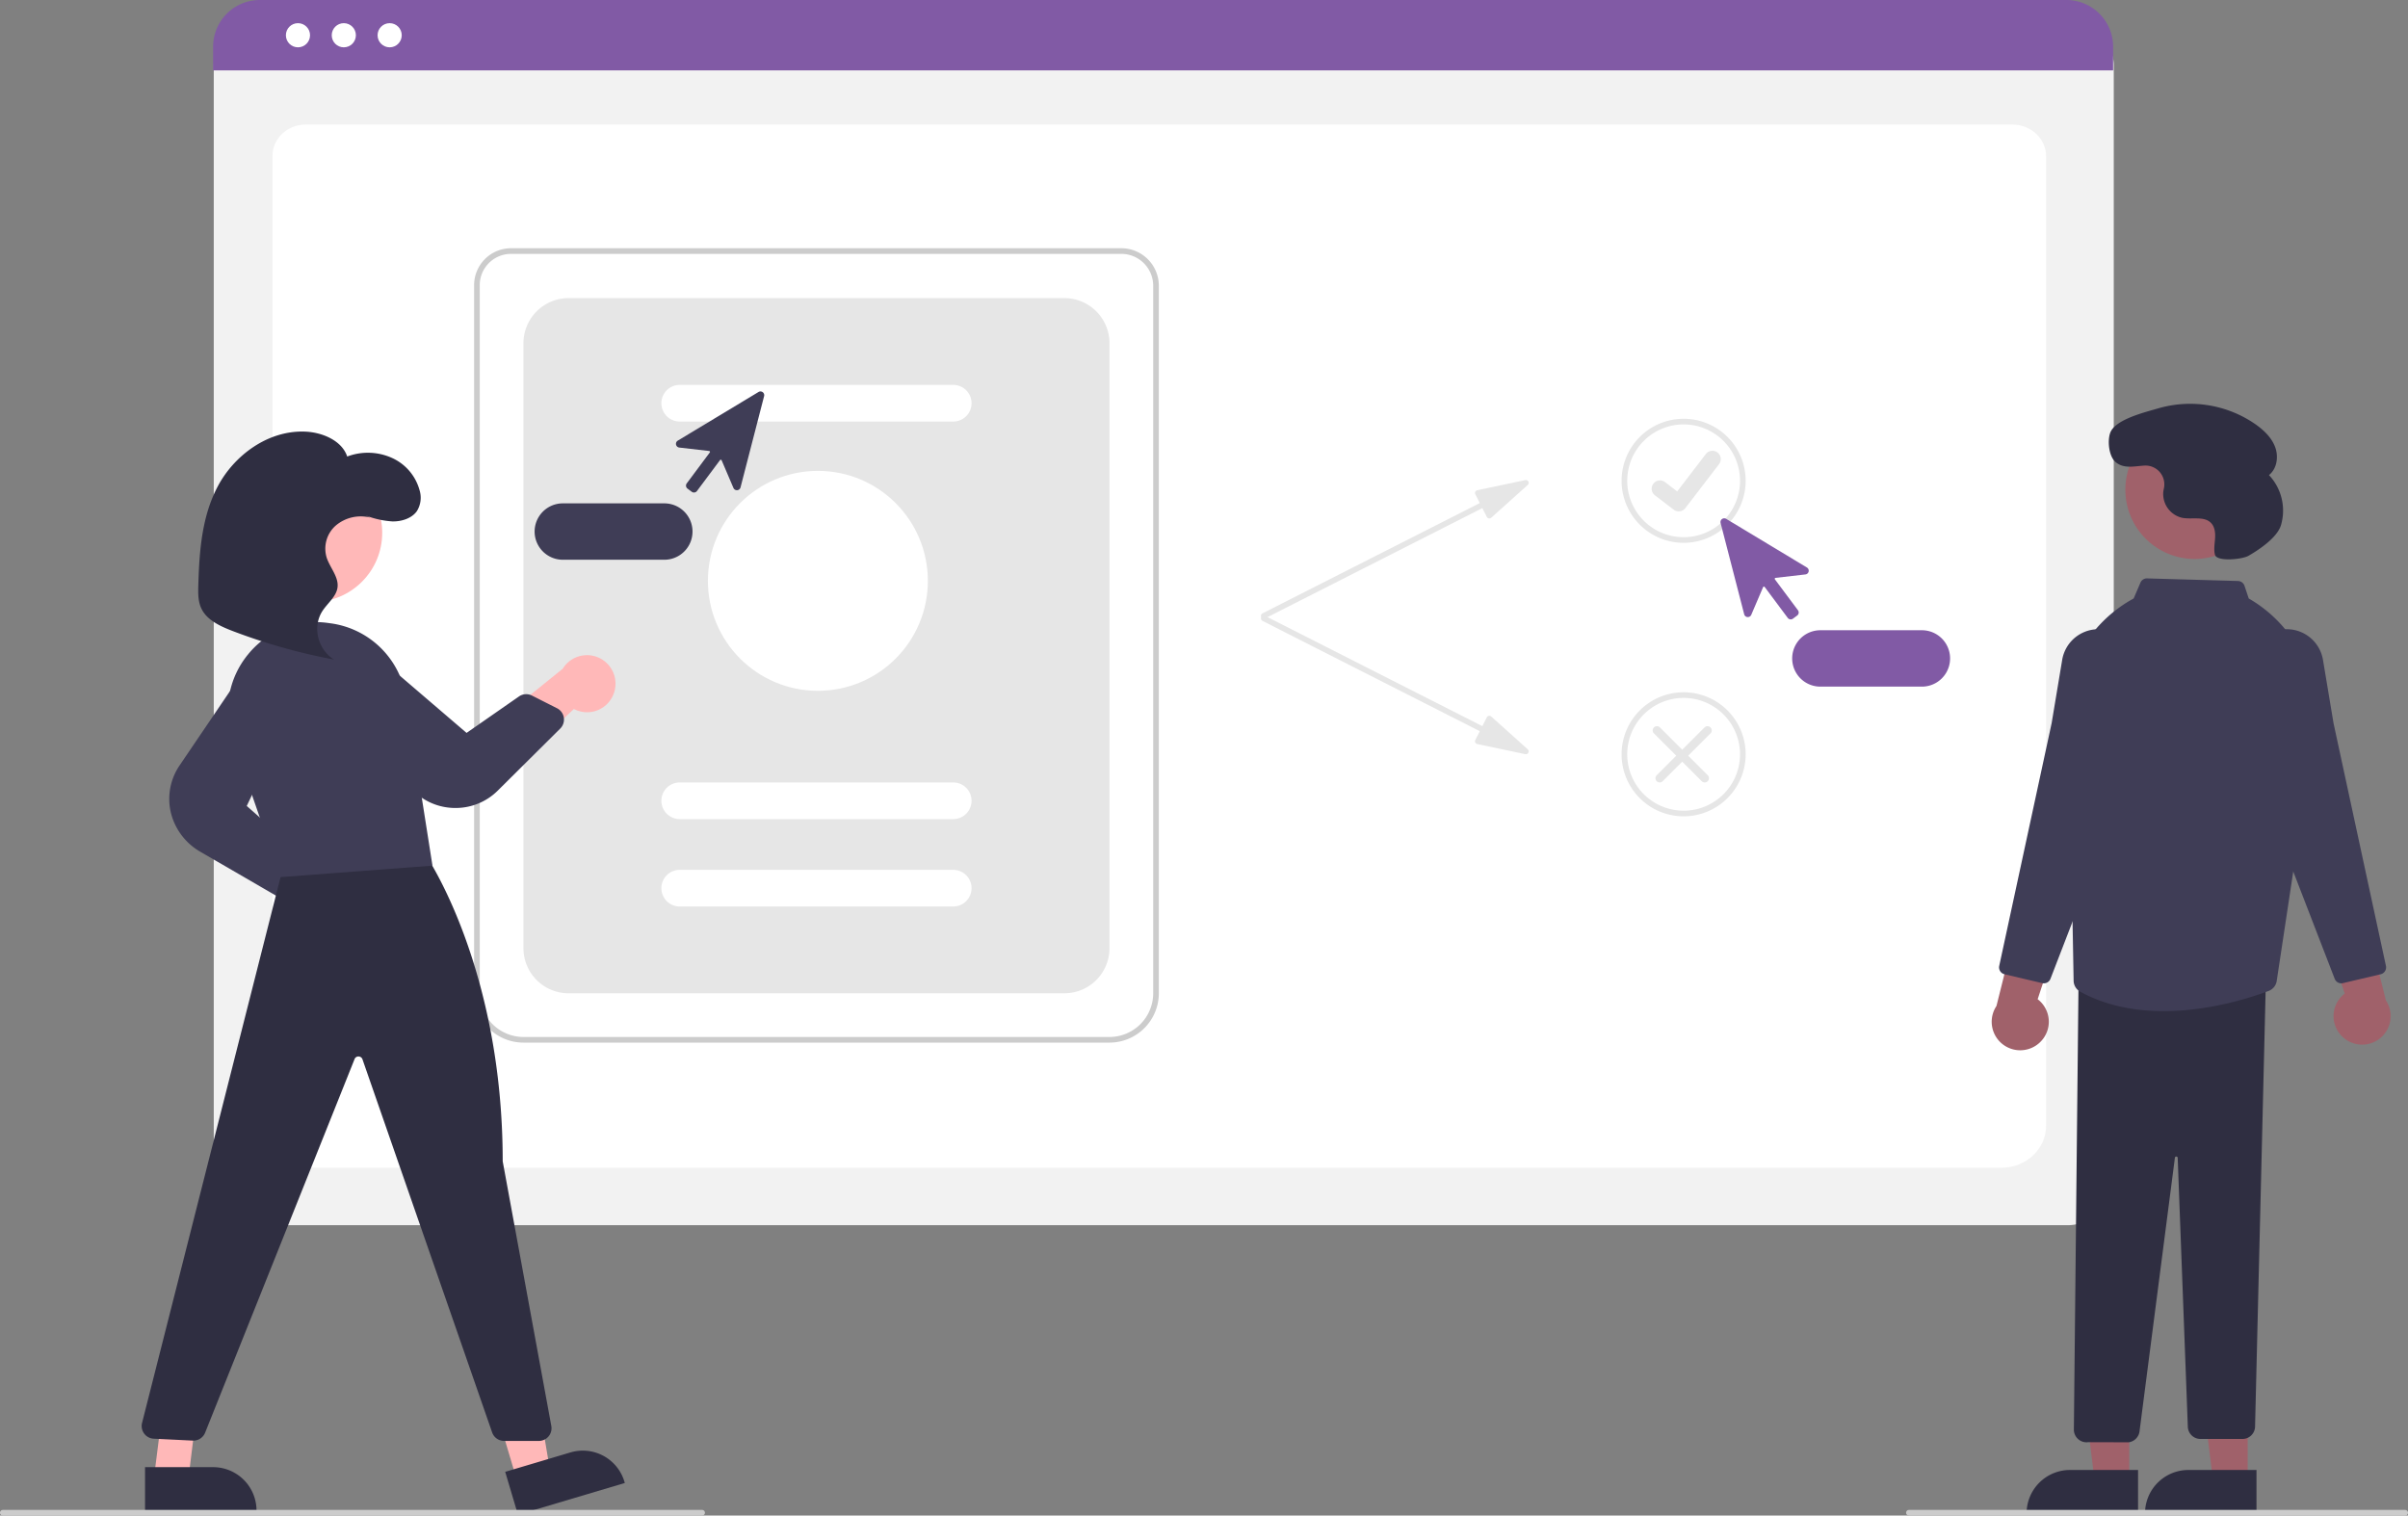 <svg xmlns="http://www.w3.org/2000/svg" data-name="Layer 1" width="854" height="537.526" viewBox="0 0 854 537.526" xmlns:xlink="http://www.w3.org/1999/xlink"><rect x="0" y="0" width="854" height="537.526" fill="#808080" stroke="none"/><path d="M906.149,615.785H265.311a16.519,16.519,0,0,1-16.5-16.5V204.131a12.102,12.102,0,0,1,12.088-12.088H910.352a12.311,12.311,0,0,1,12.297,12.297V599.285A16.519,16.519,0,0,1,906.149,615.785Z" transform="translate(-173 -181.237)" fill="#f2f2f2"/><path d="M882.772,595.418H285.527c-8.755,0-15.878-6.67-15.878-14.868V236.445c0-6.08,5.278-11.027,11.766-11.027H886.689c6.595,0,11.961,5.028,11.961,11.209V580.55C898.65,588.748,891.527,595.418,882.772,595.418Z" transform="translate(-173 -181.237)" fill="#fff"/><path d="M922.419,206.187H248.579V197.787a16.574,16.574,0,0,1,16.56-16.55H905.859a16.574,16.574,0,0,1,16.56,16.55Z" transform="translate(-173 -181.237)" fill="#815aa5"/><circle cx="105.674" cy="12.5" r="4.283" fill="#fff"/><circle cx="121.933" cy="12.5" r="4.283" fill="#fff"/><circle cx="138.192" cy="12.5" r="4.283" fill="#fff"/><path d="M566.482,551.02H358.644a17.52,17.52,0,0,1-17.5-17.5V282.366a13.103,13.103,0,0,1,13.088-13.088H570.685a13.312,13.312,0,0,1,13.297,13.297V533.52A17.52,17.52,0,0,1,566.482,551.02ZM354.232,271.278a11.101,11.101,0,0,0-11.088,11.088v251.154a15.517,15.517,0,0,0,15.5,15.5h207.839a15.518,15.518,0,0,0,15.5-15.5V282.575a11.31,11.31,0,0,0-11.297-11.297Z" transform="translate(-173 -181.237)" fill="#ccc"/><path d="M374.644,533.52h175.839a16,16,0,0,0,16-16V302.972a16,16,0,0,0-16-16H374.644a16,16,0,0,0-16,16V517.52A16,16,0,0,0,374.644,533.52Z" transform="translate(-173 -181.237)" fill="#e6e6e6"/><path d="M511.063,330.746h-97a6.5,6.5,0,0,1,0-13h97a6.5,6.5,0,1,1,0,13Z" transform="translate(-173 -181.237)" fill="#fff"/><path d="M511.063,471.746h-97a6.5,6.5,0,0,1,0-13h97a6.5,6.5,0,1,1,0,13Z" transform="translate(-173 -181.237)" fill="#fff"/><path d="M511.063,502.746h-97a6.5,6.5,0,0,1,0-13h97a6.5,6.5,0,1,1,0,13Z" transform="translate(-173 -181.237)" fill="#fff"/><circle cx="290.063" cy="206.009" r="39" fill="#fff"/><path d="M713.947,351.509,696.91,355.102a1,1,0,0,0-.686,1.431l1.587,3.127-77.044,39.107a1.0 1,0,1,0,.905,1.783l77.044-39.107,1.587,3.128a1.0 1,0,0,0,1.56.292l12.957-11.632A1,1,0,0,0,713.947,351.509Z" transform="translate(-173 -181.237)" fill="#e6e6e6"/><path d="M713.947,448.715l-17.037-3.593a1,1,0,0,1-.686-1.431l1.587-3.127-77.044-39.107a1.0 1,0,1,1,.905-1.783l77.044,39.107,1.587-3.128a1.0 1,0,0,1,1.56-.292l12.957,11.632A1,1,0,0,1,713.947,448.715Z" transform="translate(-173 -181.237)" fill="#e6e6e6"/><path d="M770.102,373.763a22,22,0,1,1,22-22A22.025,22.025,0,0,1,770.102,373.763Zm0-42a20,20,0,1,0,20,20A20.023,20.023,0,0,0,770.102,331.763Z" transform="translate(-173 -181.237)" fill="#e6e6e6"/><path d="M770.102,470.763a22,22,0,1,1,22-22A22.025,22.025,0,0,1,770.102,470.763Zm0-42a20,20,0,1,0,20,20A20.023,20.023,0,0,0,770.102,428.763Z" transform="translate(-173 -181.237)" fill="#e6e6e6"/><path id="a52d33ee-34c0-426d-bf77-f0f4463d7cbc-2589" data-name="Path 395" d="M768.359,362.604a2.93,2.93,0,0,1-1.763-.586l-.032-.024-6.64-5.079a2.951,2.951,0,1,1,3.591-4.684l4.301,3.298,10.163-13.259a2.95,2.95,0,0,1,4.135-.546l.001.001-.063.088.065-.088a2.953,2.953,0,0,1,.546,4.136l-11.954,15.589a2.951,2.951,0,0,1-2.347,1.151Z" transform="translate(-173 -181.237)" fill="#e6e6e6"/><path d="M760.556,458.309a1.5,1.5,0,0,1,0-2.121L777.527,439.217a1.5,1.5,0,0,1,2.121,2.121l-16.971,16.971A1.5,1.5,0,0,1,760.556,458.309Z" transform="translate(-173 -181.237)" fill="#e6e6e6"/><path d="M778.648,458.309a1.5,1.5,0,0,0,0-2.121l-16.971-16.971a1.5,1.5,0,0,0-2.121,2.121L776.527,458.309A1.5,1.5,0,0,0,778.648,458.309Z" transform="translate(-173 -181.237)" fill="#e6e6e6"/><path d="M808.09,400.916a1.374,1.374,0,0,1-.194-.014,1.321,1.321,0,0,1-.874-.521L798.847,389.419a.33.33,0,0,0-.567.067l-4.192,9.807a1.329,1.329,0,0,1-2.51-.19l-8.364-32.375a1.329,1.329,0,0,1,1.973-1.471L813.828,382.511a1.329,1.329,0,0,1-.534,2.459L802.702,386.189a.33.33,0,0,0-.227.524l8.175,10.961a1.332,1.332,0,0,1-.271,1.861l-1.497,1.116A1.32,1.32,0,0,1,808.09,400.916Z" transform="translate(-173 -181.237)" fill="#815aa5"/><path d="M854.602,424.763h-36a10,10,0,0,1,0-20h36a10,10,0,0,1,0,20Z" transform="translate(-173 -181.237)" fill="#815aa5"/><path d="M418.323,355.652l-1.497-1.116a1.332,1.332,0,0,1-.271-1.861l8.175-10.961a.33.33,0,0,0-.227-.524l-10.591-1.218a1.329,1.329,0,0,1-.534-2.459l28.64-17.255a1.329,1.329,0,0,1,1.973,1.471l-8.364,32.375a1.329,1.329,0,0,1-2.51.19l-4.192-9.807a.33.33,0,0,0-.567-.067l-8.175,10.962a1.321,1.321,0,0,1-.874.521,1.375,1.375,0,0,1-.194.014A1.32,1.32,0,0,1,418.323,355.652Z" transform="translate(-173 -181.237)" fill="#3f3d56"/><path d="M362.602,369.763a10.011,10.011,0,0,1,10-10h36a10,10,0,0,1,0,20h-36A10.011,10.011,0,0,1,362.602,369.763Z" transform="translate(-173 -181.237)" fill="#3f3d56"/><path d="M896.351,551.033a10.056,10.056,0,0,0-.693-15.404l11.18-33.941-17.922,4.86-7.869,31.486a10.11,10.11,0,0,0,15.304,12.999Z" transform="translate(-173 -181.237)" fill="#a0616a"/><path d="M1003.854,549.033a10.056,10.056,0,0,1,.693-15.404l-11.18-33.941,17.922,4.86,7.869,31.486a10.11,10.11,0,0,1-15.304,12.999Z" transform="translate(-173 -181.237)" fill="#a0616a"/><circle cx="778.323" cy="173.688" r="24.561" fill="#a0616a"/><polygon points="755.138 525.359 742.879 525.359 737.046 478.071 755.141 478.071 755.138 525.359" fill="#a0616a"/><path d="M931.265,718.48l-39.531-.001v-.5a15.386,15.386,0,0,1,15.386-15.386h.001l24.144.001Z" transform="translate(-173 -181.237)" fill="#2f2e41"/><polygon points="797.138 525.359 784.879 525.359 779.046 478.071 797.141 478.071 797.138 525.359" fill="#a0616a"/><path d="M973.265,718.48l-39.531-.001v-.5a15.386,15.386,0,0,1,15.386-15.386h.001l24.144.001Z" transform="translate(-173 -181.237)" fill="#2f2e41"/><path d="M927.938,692.775l-14.401-.04a4.438,4.438,0,0,1-3.459-1.04,4.503,4.503,0,0,1-1.578-3.32l1.659-159.376,66.456-.664-3.855,158.865a4.474,4.474,0,0,1-4.499,4.392H953.412a4.486,4.486,0,0,1-4.497-4.331l-3.594-95.35a.475.475,0,0,0-.492-.481.492.492,0,0,0-.506.467L931.817,688.65A4.504,4.504,0,0,1,927.938,692.775Z" transform="translate(-173 -181.237)" fill="#2f2e41"/><path d="M940.337,539.856c-9.819,0-20.196-1.754-29.563-6.883a4.539,4.539,0,0,1-2.362-3.887l-1.31-72.738-1.843-15.564a47.412,47.412,0,0,1,23.598-46.81l.852-.485,2.398-5.597a2.479,2.479,0,0,1,2.369-1.514l32.243.921a2.51,2.51,0,0,1,2.3,1.709l1.498,4.493a47.194,47.194,0,0,1,23.139,48.179L980.439,529.149a4.497,4.497,0,0,1-2.84,3.53C971.751,534.9,956.835,539.856,940.337,539.856Z" transform="translate(-173 -181.237)" fill="#3f3d56"/><path d="M1003.344,529.992a2.511,2.511,0,0,1-2.336-1.599l-16.372-42.374L971.247,420.003a13.01,13.01,0,0,1,5.325-13.273h0a13.019,13.019,0,0,1,20.277,8.547l3.747,22.48,18.581,86.058a2.51,2.51,0,0,1-1.871,2.96l-13.393,3.151A2.462,2.462,0,0,1,1003.344,529.992Z" transform="translate(-173 -181.237)" fill="#3f3d56"/><path d="M897.86,529.992a2.466,2.466,0,0,1-.569-.066L883.899,526.775a2.51,2.51,0,0,1-1.871-2.96l18.586-86.081,3.742-22.457a13.019,13.019,0,0,1,20.277-8.547h0a13.01,13.01,0,0,1,5.325,13.273l-13.365,65.936L900.197,528.395A2.511,2.511,0,0,1,897.86,529.992Z" transform="translate(-173 -181.237)" fill="#3f3d56"/><path d="M970.44,378.356c-2.274,1.308-11.262,2.176-11.903-.368l-.014-.056c-.446-1.864-.076-3.811.052-5.723s-.059-4.013-1.362-5.419c-2.428-2.621-6.748-1.232-10.258-1.894a8.664,8.664,0,0,1-6.74-9.253c.05-.398.128-.795.216-1.193a6.673,6.673,0,0,0-6.927-8.081c-3.548.203-7.378,1.278-10.314-1.35-2.27-2.032-2.824-7.322-1.827-10.201,1.676-4.838,12.414-7.371,17.102-8.764a40.62,40.62,0,0,1,34.43,5.65c2.961,2.087,5.727,4.71,6.989,8.106s.653,7.68-2.193,9.922a18.332,18.332,0,0,1,4.246,17.806C980.534,372.066,973.825,376.408,970.44,378.356Z" transform="translate(-173 -181.237)" fill="#2f2e41"/><path d="M286.569,514.347a10.056,10.056,0,0,1-8.667-12.753l-29.274-20.494,17.265-6.837,25.152,20.509a10.11,10.11,0,0,1-4.477,19.574Z" transform="translate(-173 -181.237)" fill="#ffb8b8"/><path d="M270.671,498.768l-26.511-15.376A22.056,22.056,0,0,1,233.523,469.155a21.139,21.139,0,0,1,3.196-16.486l21.946-32.371a10.969,10.969,0,0,1,18.979,10.881l-17.137,35.905,17.36,15.286a4.506,4.506,0,0,1,1.425,4.325l-1.965,9.127a4.453,4.453,0,0,1-2.578,3.168,4.456,4.456,0,0,1-4.079-.222Z" transform="translate(-173 -181.237)" fill="#3f3d56"/><path d="M390.795,426.837a10.056,10.056,0,0,1-14.263,5.859l-26.076,24.434-3.14-18.302,25.244-20.397a10.11,10.11,0,0,1,18.235,8.407Z" transform="translate(-173 -181.237)" fill="#ffb8b8"/><circle cx="110.992" cy="188.964" r="24.561" fill="#ffb8b8"/><polygon points="183.308 524.961 195.059 521.465 187.165 474.477 169.822 479.637 183.308 524.961" fill="#ffb8b8"/><path d="M352.169,703.253l23.141-6.885.001-0a15.386,15.386,0,0,1,19.135,10.36l.143.479L356.7,718.48Z" transform="translate(-173 -181.237)" fill="#2f2e41"/><polygon points="54.57 524.359 66.829 524.359 72.662 477.071 60.568 477.071 54.57 524.359" fill="#ffb8b8"/><path d="M224.442,701.594l24.144-.001h.001a15.386,15.386,0,0,1,15.386,15.386v.5l-39.531.001Z" transform="translate(-173 -181.237)" fill="#2f2e41"/><path d="M347.537,689.273,301.551,556.946a1.471,1.471,0,0,0-1.382-1.007,1.433,1.433,0,0,0-1.427.942l-52.989,132.468a4.479,4.479,0,0,1-4.396,2.823l-13.831-.671a4.5,4.5,0,0,1-4.143-5.602l50.123-197.544,50.287-4.104.328.474c.272.393,27.178,40.003,27.161,108.39l17.241,93.866a4.501,4.501,0,0,1-4.426,5.313H351.788A4.504,4.504,0,0,1,347.537,689.273Z" transform="translate(-173 -181.237)" fill="#2f2e41"/><path d="M255.581,443.55a31.289,31.289,0,0,1,5.354-30.169,30.901,30.901,0,0,1,28.086-11.24q.625.084,1.242.169h0a31.273,31.273,0,0,1,26.722,26.215l9.391,59.73-53.541,4.041-.384.028Z" transform="translate(-173 -181.237)" fill="#3f3d56"/><path d="M333.71,467.786a21.137,21.137,0,0,1-15.342-7.389l-25.327-29.359a11.322,11.322,0,0,1-2.865-8.03,10.859,10.859,0,0,1,4.099-7.954,10.983,10.983,0,0,1,13.991.236l30.204,25.886,18.582-12.927a4.496,4.496,0,0,1,4.602-.32l8.894,4.502a4.5,4.5,0,0,1,1.138,7.208l-22.113,21.962a21.174,21.174,0,0,1-15.011,6.201Q334.138,467.802,333.71,467.786Z" transform="translate(-173 -181.237)" fill="#3f3d56"/><path d="M302.668,364.067a32.002,32.002,0,0,0,9.554,2.102c3.293.041,6.793-1.099,8.595-3.607a8.986,8.986,0,0,0,.989-7.439,17.671,17.671,0,0,0-9.752-11.457,20.761,20.761,0,0,0-15.918-.512c-1.848-5.618-8.808-8.675-15.25-8.848-13.16-.353-24.926,8.62-30.644,19.41s-6.553,23.123-6.908,35.097c-.087,2.92-.123,5.965,1.26,8.602,2.06,3.926,6.741,6.04,11.152,7.716a209.368,209.368,0,0,0,35.667,10.026c-5.84-3.732-7.692-11.766-3.993-17.319,1.81-2.717,4.781-4.979,5.262-8.125.577-3.773-2.643-7.072-3.833-10.724a10.898,10.898,0,0,1,3.109-11.25,13.666,13.666,0,0,1,12.338-2.926" transform="translate(-173 -181.237)" fill="#2f2e41"/><path d="M422,718.763H174a1,1,0,0,1,0-2H422a1,1,0,0,1,0,2Z" transform="translate(-173 -181.237)" fill="#ccc"/><path d="M1026,718.763H850a1,1,0,0,1,0-2h176a1,1,0,0,1,0,2Z" transform="translate(-173 -181.237)" fill="#ccc"/></svg>